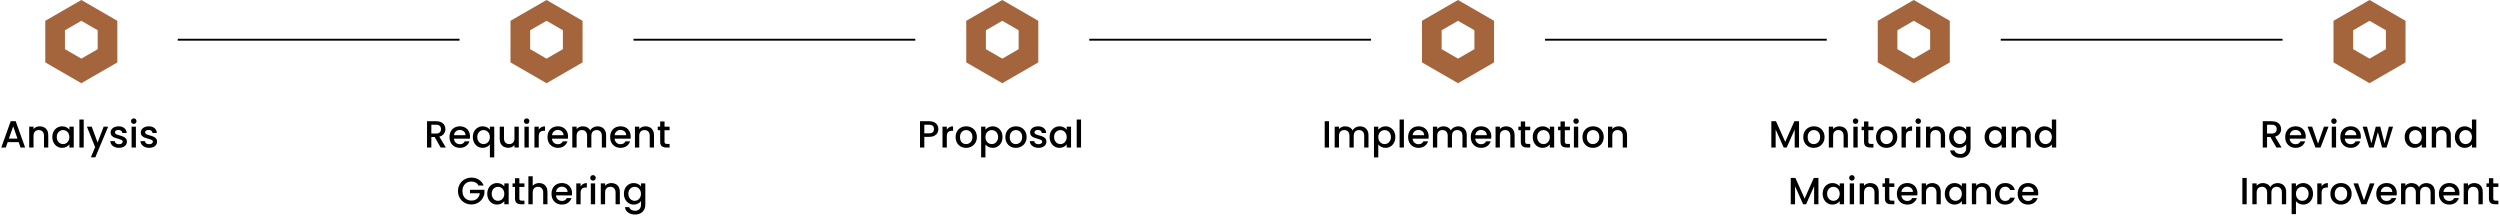 <svg xmlns="http://www.w3.org/2000/svg" width="1322" height="116" viewBox="0 0 1322 116" fill="none"><path d="M289 0L308.053 11V33L289 44L269.947 33V11L289 0Z" fill="#A4653C"></path><path d="M530 0L549.053 11V33L530 44L510.947 33V11L530 0Z" fill="#A4653C"></path><path d="M771 0L790.053 11V33L771 44L751.947 33V11L771 0Z" fill="#A4653C"></path><path d="M1012 0L1031.05 11V33L1012 44L992.947 33V11L1012 0Z" fill="#A4653C"></path><path d="M1253 0L1272.05 11V33L1253 44L1233.95 33V11L1253 0Z" fill="#A4653C"></path><path d="M43 0L62.053 11V33L43 44L23.947 33V11L43 0Z" fill="#A4653C"></path><g filter="url(#filter0_d_390_265)"><path d="M43 11L51.66 16V26L43 31L34.34 26V16L43 11Z" fill="white"></path></g><g filter="url(#filter1_d_390_265)"><path d="M289 11L297.66 16V26L289 31L280.34 26V16L289 11Z" fill="white"></path></g><g filter="url(#filter2_d_390_265)"><path d="M530 11L538.66 16V26L530 31L521.34 26V16L530 11Z" fill="white"></path></g><g filter="url(#filter3_d_390_265)"><path d="M771 11L779.66 16V26L771 31L762.34 26V16L771 11Z" fill="white"></path></g><g filter="url(#filter4_d_390_265)"><path d="M1012 11L1020.66 16V26L1012 31L1003.34 26V16L1012 11Z" fill="white"></path></g><g filter="url(#filter5_d_390_265)"><path d="M1253 11L1261.66 16V26L1253 31L1244.34 26V16L1253 11Z" fill="white"></path></g><path d="M9.88 75.16H4.06L3.06 78H0.68L5.66 64.08H8.3L13.28 78H10.88L9.88 75.16ZM9.24 73.3L6.98 66.84L4.7 73.3H9.24ZM21.005 66.8C21.872 66.8 22.645 66.98 23.325 67.34C24.019 67.7 24.559 68.233 24.945 68.94C25.332 69.647 25.525 70.5 25.525 71.5V78H23.265V71.84C23.265 70.853 23.019 70.1 22.525 69.58C22.032 69.047 21.359 68.78 20.505 68.78C19.652 68.78 18.972 69.047 18.465 69.58C17.972 70.1 17.725 70.853 17.725 71.84V78H15.445V66.98H17.725V68.24C18.099 67.787 18.572 67.433 19.145 67.18C19.732 66.927 20.352 66.8 21.005 66.8ZM27.674 72.44C27.674 71.333 27.9 70.353 28.354 69.5C28.82 68.647 29.447 67.987 30.234 67.52C31.034 67.04 31.914 66.8 32.874 66.8C33.74 66.8 34.494 66.973 35.134 67.32C35.787 67.653 36.307 68.073 36.694 68.58V66.98H38.994V78H36.694V76.36C36.307 76.88 35.78 77.313 35.114 77.66C34.447 78.007 33.687 78.18 32.834 78.18C31.887 78.18 31.02 77.94 30.234 77.46C29.447 76.967 28.82 76.287 28.354 75.42C27.9 74.54 27.674 73.547 27.674 72.44ZM36.694 72.48C36.694 71.72 36.534 71.06 36.214 70.5C35.907 69.94 35.5 69.513 34.994 69.22C34.487 68.927 33.94 68.78 33.354 68.78C32.767 68.78 32.22 68.927 31.714 69.22C31.207 69.5 30.794 69.92 30.474 70.48C30.167 71.027 30.014 71.68 30.014 72.44C30.014 73.2 30.167 73.867 30.474 74.44C30.794 75.013 31.207 75.453 31.714 75.76C32.234 76.053 32.78 76.2 33.354 76.2C33.94 76.2 34.487 76.053 34.994 75.76C35.5 75.467 35.907 75.04 36.214 74.48C36.534 73.907 36.694 73.24 36.694 72.48ZM44.268 63.2V78H41.988V63.2H44.268ZM57.182 66.98L50.422 83.18H48.062L50.302 77.82L45.962 66.98H48.502L51.602 75.38L54.822 66.98H57.182ZM62.902 78.18C62.036 78.18 61.256 78.027 60.562 77.72C59.882 77.4 59.342 76.973 58.942 76.44C58.542 75.893 58.329 75.287 58.302 74.62H60.662C60.702 75.087 60.922 75.48 61.322 75.8C61.736 76.107 62.249 76.26 62.862 76.26C63.502 76.26 63.996 76.14 64.342 75.9C64.702 75.647 64.882 75.327 64.882 74.94C64.882 74.527 64.682 74.22 64.282 74.02C63.896 73.82 63.276 73.6 62.422 73.36C61.596 73.133 60.922 72.913 60.402 72.7C59.882 72.487 59.429 72.16 59.042 71.72C58.669 71.28 58.482 70.7 58.482 69.98C58.482 69.393 58.656 68.86 59.002 68.38C59.349 67.887 59.842 67.5 60.482 67.22C61.136 66.94 61.882 66.8 62.722 66.8C63.976 66.8 64.982 67.12 65.742 67.76C66.516 68.387 66.929 69.247 66.982 70.34H64.702C64.662 69.847 64.462 69.453 64.102 69.16C63.742 68.867 63.256 68.72 62.642 68.72C62.042 68.72 61.582 68.833 61.262 69.06C60.942 69.287 60.782 69.587 60.782 69.96C60.782 70.253 60.889 70.5 61.102 70.7C61.316 70.9 61.576 71.06 61.882 71.18C62.189 71.287 62.642 71.427 63.242 71.6C64.042 71.813 64.696 72.033 65.202 72.26C65.722 72.473 66.169 72.793 66.542 73.22C66.916 73.647 67.109 74.213 67.122 74.92C67.122 75.547 66.949 76.107 66.602 76.6C66.256 77.093 65.762 77.48 65.122 77.76C64.496 78.04 63.756 78.18 62.902 78.18ZM70.746 65.52C70.333 65.52 69.986 65.38 69.706 65.1C69.426 64.82 69.286 64.473 69.286 64.06C69.286 63.647 69.426 63.3 69.706 63.02C69.986 62.74 70.333 62.6 70.746 62.6C71.146 62.6 71.486 62.74 71.766 63.02C72.046 63.3 72.186 63.647 72.186 64.06C72.186 64.473 72.046 64.82 71.766 65.1C71.486 65.38 71.146 65.52 70.746 65.52ZM71.866 66.98V78H69.586V66.98H71.866ZM78.859 78.18C77.993 78.18 77.213 78.027 76.519 77.72C75.839 77.4 75.299 76.973 74.899 76.44C74.499 75.893 74.286 75.287 74.259 74.62H76.619C76.659 75.087 76.879 75.48 77.279 75.8C77.693 76.107 78.206 76.26 78.819 76.26C79.459 76.26 79.953 76.14 80.299 75.9C80.659 75.647 80.839 75.327 80.839 74.94C80.839 74.527 80.639 74.22 80.239 74.02C79.853 73.82 79.233 73.6 78.379 73.36C77.553 73.133 76.879 72.913 76.359 72.7C75.839 72.487 75.386 72.16 74.999 71.72C74.626 71.28 74.439 70.7 74.439 69.98C74.439 69.393 74.613 68.86 74.959 68.38C75.306 67.887 75.799 67.5 76.439 67.22C77.093 66.94 77.839 66.8 78.679 66.8C79.933 66.8 80.939 67.12 81.699 67.76C82.473 68.387 82.886 69.247 82.939 70.34H80.659C80.619 69.847 80.419 69.453 80.059 69.16C79.699 68.867 79.213 68.72 78.599 68.72C77.999 68.72 77.539 68.833 77.219 69.06C76.899 69.287 76.739 69.587 76.739 69.96C76.739 70.253 76.846 70.5 77.059 70.7C77.273 70.9 77.533 71.06 77.839 71.18C78.146 71.287 78.599 71.427 79.199 71.6C79.999 71.813 80.653 72.033 81.159 72.26C81.679 72.473 82.126 72.793 82.499 73.22C82.873 73.647 83.066 74.213 83.079 74.92C83.079 75.547 82.906 76.107 82.559 76.6C82.213 77.093 81.719 77.48 81.079 77.76C80.453 78.04 79.713 78.18 78.859 78.18Z" fill="black"></path><path d="M233.034 78L229.834 72.44H228.094V78H225.814V64.1H230.614C231.681 64.1 232.581 64.287 233.314 64.66C234.061 65.033 234.614 65.533 234.974 66.16C235.348 66.787 235.534 67.487 235.534 68.26C235.534 69.167 235.268 69.993 234.734 70.74C234.214 71.473 233.408 71.973 232.314 72.24L235.754 78H233.034ZM228.094 70.62H230.614C231.468 70.62 232.108 70.407 232.534 69.98C232.974 69.553 233.194 68.98 233.194 68.26C233.194 67.54 232.981 66.98 232.554 66.58C232.128 66.167 231.481 65.96 230.614 65.96H228.094V70.62ZM248.551 72.22C248.551 72.633 248.525 73.007 248.471 73.34H240.051C240.118 74.22 240.445 74.927 241.031 75.46C241.618 75.993 242.338 76.26 243.191 76.26C244.418 76.26 245.285 75.747 245.791 74.72H248.251C247.918 75.733 247.311 76.567 246.431 77.22C245.565 77.86 244.485 78.18 243.191 78.18C242.138 78.18 241.191 77.947 240.351 77.48C239.525 77 238.871 76.333 238.391 75.48C237.925 74.613 237.691 73.613 237.691 72.48C237.691 71.347 237.918 70.353 238.371 69.5C238.838 68.633 239.485 67.967 240.311 67.5C241.151 67.033 242.111 66.8 243.191 66.8C244.231 66.8 245.158 67.027 245.971 67.48C246.785 67.933 247.418 68.573 247.871 69.4C248.325 70.213 248.551 71.153 248.551 72.22ZM246.171 71.5C246.158 70.66 245.858 69.987 245.271 69.48C244.685 68.973 243.958 68.72 243.091 68.72C242.305 68.72 241.631 68.973 241.071 69.48C240.511 69.973 240.178 70.647 240.071 71.5H246.171ZM250.035 72.44C250.035 71.333 250.262 70.353 250.715 69.5C251.182 68.647 251.808 67.987 252.595 67.52C253.395 67.04 254.282 66.8 255.255 66.8C256.108 66.8 256.862 66.973 257.515 67.32C258.182 67.667 258.695 68.087 259.055 68.58V66.98H261.355V83.24H259.055V76.4C258.695 76.893 258.175 77.313 257.495 77.66C256.815 78.007 256.042 78.18 255.175 78.18C254.228 78.18 253.362 77.94 252.575 77.46C251.802 76.967 251.182 76.287 250.715 75.42C250.262 74.54 250.035 73.547 250.035 72.44ZM259.055 72.48C259.055 71.72 258.895 71.06 258.575 70.5C258.268 69.94 257.862 69.513 257.355 69.22C256.848 68.927 256.302 68.78 255.715 68.78C255.128 68.78 254.582 68.927 254.075 69.22C253.568 69.5 253.155 69.92 252.835 70.48C252.528 71.027 252.375 71.68 252.375 72.44C252.375 73.2 252.528 73.867 252.835 74.44C253.155 75.013 253.568 75.453 254.075 75.76C254.595 76.053 255.142 76.2 255.715 76.2C256.302 76.2 256.848 76.053 257.355 75.76C257.862 75.467 258.268 75.04 258.575 74.48C258.895 73.907 259.055 73.24 259.055 72.48ZM274.33 66.98V78H272.05V76.7C271.69 77.153 271.216 77.513 270.63 77.78C270.056 78.033 269.443 78.16 268.79 78.16C267.923 78.16 267.143 77.98 266.45 77.62C265.77 77.26 265.23 76.727 264.83 76.02C264.443 75.313 264.25 74.46 264.25 73.46V66.98H266.51V73.12C266.51 74.107 266.756 74.867 267.25 75.4C267.743 75.92 268.416 76.18 269.27 76.18C270.123 76.18 270.796 75.92 271.29 75.4C271.796 74.867 272.05 74.107 272.05 73.12V66.98H274.33ZM278.498 65.52C278.085 65.52 277.738 65.38 277.458 65.1C277.178 64.82 277.038 64.473 277.038 64.06C277.038 63.647 277.178 63.3 277.458 63.02C277.738 62.74 278.085 62.6 278.498 62.6C278.898 62.6 279.238 62.74 279.518 63.02C279.798 63.3 279.938 63.647 279.938 64.06C279.938 64.473 279.798 64.82 279.518 65.1C279.238 65.38 278.898 65.52 278.498 65.52ZM279.618 66.98V78H277.338V66.98H279.618ZM284.891 68.58C285.225 68.02 285.665 67.587 286.211 67.28C286.771 66.96 287.431 66.8 288.191 66.8V69.16H287.611C286.718 69.16 286.038 69.387 285.571 69.84C285.118 70.293 284.891 71.08 284.891 72.2V78H282.611V66.98H284.891V68.58ZM300.387 72.22C300.387 72.633 300.36 73.007 300.307 73.34H291.887C291.954 74.22 292.28 74.927 292.867 75.46C293.454 75.993 294.174 76.26 295.027 76.26C296.254 76.26 297.12 75.747 297.627 74.72H300.087C299.754 75.733 299.147 76.567 298.267 77.22C297.4 77.86 296.32 78.18 295.027 78.18C293.974 78.18 293.027 77.947 292.187 77.48C291.36 77 290.707 76.333 290.227 75.48C289.76 74.613 289.527 73.613 289.527 72.48C289.527 71.347 289.754 70.353 290.207 69.5C290.674 68.633 291.32 67.967 292.147 67.5C292.987 67.033 293.947 66.8 295.027 66.8C296.067 66.8 296.994 67.027 297.807 67.48C298.62 67.933 299.254 68.573 299.707 69.4C300.16 70.213 300.387 71.153 300.387 72.22ZM298.007 71.5C297.994 70.66 297.694 69.987 297.107 69.48C296.52 68.973 295.794 68.72 294.927 68.72C294.14 68.72 293.467 68.973 292.907 69.48C292.347 69.973 292.014 70.647 291.907 71.5H298.007ZM315.971 66.8C316.838 66.8 317.611 66.98 318.291 67.34C318.984 67.7 319.524 68.233 319.911 68.94C320.311 69.647 320.511 70.5 320.511 71.5V78H318.251V71.84C318.251 70.853 318.004 70.1 317.511 69.58C317.018 69.047 316.344 68.78 315.491 68.78C314.638 68.78 313.958 69.047 313.451 69.58C312.958 70.1 312.711 70.853 312.711 71.84V78H310.451V71.84C310.451 70.853 310.204 70.1 309.711 69.58C309.218 69.047 308.544 68.78 307.691 68.78C306.838 68.78 306.158 69.047 305.651 69.58C305.158 70.1 304.911 70.853 304.911 71.84V78H302.631V66.98H304.911V68.24C305.284 67.787 305.758 67.433 306.331 67.18C306.904 66.927 307.518 66.8 308.171 66.8C309.051 66.8 309.838 66.987 310.531 67.36C311.224 67.733 311.758 68.273 312.131 68.98C312.464 68.313 312.984 67.787 313.691 67.4C314.398 67 315.158 66.8 315.971 66.8ZM333.512 72.22C333.512 72.633 333.485 73.007 333.432 73.34H325.012C325.079 74.22 325.405 74.927 325.992 75.46C326.579 75.993 327.299 76.26 328.152 76.26C329.379 76.26 330.245 75.747 330.752 74.72H333.212C332.879 75.733 332.272 76.567 331.392 77.22C330.525 77.86 329.445 78.18 328.152 78.18C327.099 78.18 326.152 77.947 325.312 77.48C324.485 77 323.832 76.333 323.352 75.48C322.885 74.613 322.652 73.613 322.652 72.48C322.652 71.347 322.879 70.353 323.332 69.5C323.799 68.633 324.445 67.967 325.272 67.5C326.112 67.033 327.072 66.8 328.152 66.8C329.192 66.8 330.119 67.027 330.932 67.48C331.745 67.933 332.379 68.573 332.832 69.4C333.285 70.213 333.512 71.153 333.512 72.22ZM331.132 71.5C331.119 70.66 330.819 69.987 330.232 69.48C329.645 68.973 328.919 68.72 328.052 68.72C327.265 68.72 326.592 68.973 326.032 69.48C325.472 69.973 325.139 70.647 325.032 71.5H331.132ZM341.316 66.8C342.183 66.8 342.956 66.98 343.636 67.34C344.329 67.7 344.869 68.233 345.256 68.94C345.643 69.647 345.836 70.5 345.836 71.5V78H343.576V71.84C343.576 70.853 343.329 70.1 342.836 69.58C342.343 69.047 341.669 68.78 340.816 68.78C339.963 68.78 339.283 69.047 338.776 69.58C338.283 70.1 338.036 70.853 338.036 71.84V78H335.756V66.98H338.036V68.24C338.409 67.787 338.883 67.433 339.456 67.18C340.043 66.927 340.663 66.8 341.316 66.8ZM351.404 68.84V74.94C351.404 75.353 351.497 75.653 351.684 75.84C351.884 76.013 352.217 76.1 352.684 76.1H354.084V78H352.284C351.257 78 350.471 77.76 349.924 77.28C349.377 76.8 349.104 76.02 349.104 74.94V68.84H347.804V66.98H349.104V64.24H351.404V66.98H354.084V68.84H351.404ZM253.013 98.1C252.653 97.407 252.153 96.887 251.513 96.54C250.873 96.18 250.133 96 249.293 96C248.373 96 247.553 96.207 246.833 96.62C246.113 97.033 245.546 97.62 245.133 98.38C244.733 99.14 244.533 100.02 244.533 101.02C244.533 102.02 244.733 102.907 245.133 103.68C245.546 104.44 246.113 105.027 246.833 105.44C247.553 105.853 248.373 106.06 249.293 106.06C250.533 106.06 251.54 105.713 252.313 105.02C253.086 104.327 253.56 103.387 253.733 102.2H248.513V100.38H256.173V102.16C256.026 103.24 255.64 104.233 255.013 105.14C254.4 106.047 253.593 106.773 252.593 107.32C251.606 107.853 250.506 108.12 249.293 108.12C247.986 108.12 246.793 107.82 245.713 107.22C244.633 106.607 243.773 105.76 243.133 104.68C242.506 103.6 242.193 102.38 242.193 101.02C242.193 99.66 242.506 98.44 243.133 97.36C243.773 96.28 244.633 95.44 245.713 94.84C246.806 94.227 248 93.92 249.293 93.92C250.773 93.92 252.086 94.287 253.233 95.02C254.393 95.74 255.233 96.767 255.753 98.1H253.013ZM257.662 102.44C257.662 101.333 257.889 100.353 258.342 99.5C258.809 98.647 259.435 97.987 260.222 97.52C261.022 97.04 261.902 96.8 262.862 96.8C263.729 96.8 264.482 96.973 265.122 97.32C265.775 97.653 266.295 98.073 266.682 98.58V96.98H268.982V108H266.682V106.36C266.295 106.88 265.769 107.313 265.102 107.66C264.435 108.007 263.675 108.18 262.822 108.18C261.875 108.18 261.009 107.94 260.222 107.46C259.435 106.967 258.809 106.287 258.342 105.42C257.889 104.54 257.662 103.547 257.662 102.44ZM266.682 102.48C266.682 101.72 266.522 101.06 266.202 100.5C265.895 99.94 265.489 99.513 264.982 99.22C264.475 98.927 263.929 98.78 263.342 98.78C262.755 98.78 262.209 98.927 261.702 99.22C261.195 99.5 260.782 99.92 260.462 100.48C260.155 101.027 260.002 101.68 260.002 102.44C260.002 103.2 260.155 103.867 260.462 104.44C260.782 105.013 261.195 105.453 261.702 105.76C262.222 106.053 262.769 106.2 263.342 106.2C263.929 106.2 264.475 106.053 264.982 105.76C265.489 105.467 265.895 105.04 266.202 104.48C266.522 103.907 266.682 103.24 266.682 102.48ZM274.637 98.84V104.94C274.637 105.353 274.73 105.653 274.917 105.84C275.117 106.013 275.45 106.1 275.917 106.1H277.317V108H275.517C274.49 108 273.703 107.76 273.157 107.28C272.61 106.8 272.337 106.02 272.337 104.94V98.84H271.037V96.98H272.337V94.24H274.637V96.98H277.317V98.84H274.637ZM285.118 96.8C285.958 96.8 286.705 96.98 287.358 97.34C288.025 97.7 288.545 98.233 288.918 98.94C289.305 99.647 289.498 100.5 289.498 101.5V108H287.238V101.84C287.238 100.853 286.991 100.1 286.498 99.58C286.005 99.047 285.331 98.78 284.478 98.78C283.625 98.78 282.945 99.047 282.438 99.58C281.945 100.1 281.698 100.853 281.698 101.84V108H279.418V93.2H281.698V98.26C282.085 97.793 282.571 97.433 283.158 97.18C283.758 96.927 284.411 96.8 285.118 96.8ZM302.506 102.22C302.506 102.633 302.48 103.007 302.426 103.34H294.006C294.073 104.22 294.4 104.927 294.986 105.46C295.573 105.993 296.293 106.26 297.146 106.26C298.373 106.26 299.24 105.747 299.746 104.72H302.206C301.873 105.733 301.266 106.567 300.386 107.22C299.52 107.86 298.44 108.18 297.146 108.18C296.093 108.18 295.146 107.947 294.306 107.48C293.48 107 292.826 106.333 292.346 105.48C291.88 104.613 291.646 103.613 291.646 102.48C291.646 101.347 291.873 100.353 292.326 99.5C292.793 98.633 293.44 97.967 294.266 97.5C295.106 97.033 296.066 96.8 297.146 96.8C298.186 96.8 299.113 97.027 299.926 97.48C300.74 97.933 301.373 98.573 301.826 99.4C302.28 100.213 302.506 101.153 302.506 102.22ZM300.126 101.5C300.113 100.66 299.813 99.987 299.226 99.48C298.64 98.973 297.913 98.72 297.046 98.72C296.26 98.72 295.586 98.973 295.026 99.48C294.466 99.973 294.133 100.647 294.026 101.5H300.126ZM307.03 98.58C307.363 98.02 307.803 97.587 308.35 97.28C308.91 96.96 309.57 96.8 310.33 96.8V99.16H309.75C308.857 99.16 308.177 99.387 307.71 99.84C307.257 100.293 307.03 101.08 307.03 102.2V108H304.75V96.98H307.03V98.58ZM313.586 95.52C313.172 95.52 312.826 95.38 312.546 95.1C312.266 94.82 312.126 94.473 312.126 94.06C312.126 93.647 312.266 93.3 312.546 93.02C312.826 92.74 313.172 92.6 313.586 92.6C313.986 92.6 314.326 92.74 314.606 93.02C314.886 93.3 315.026 93.647 315.026 94.06C315.026 94.473 314.886 94.82 314.606 95.1C314.326 95.38 313.986 95.52 313.586 95.52ZM314.706 96.98V108H312.426V96.98H314.706ZM323.259 96.8C324.126 96.8 324.899 96.98 325.579 97.34C326.273 97.7 326.813 98.233 327.199 98.94C327.586 99.647 327.779 100.5 327.779 101.5V108H325.519V101.84C325.519 100.853 325.273 100.1 324.779 99.58C324.286 99.047 323.613 98.78 322.759 98.78C321.906 98.78 321.226 99.047 320.719 99.58C320.226 100.1 319.979 100.853 319.979 101.84V108H317.699V96.98H319.979V98.24C320.353 97.787 320.826 97.433 321.399 97.18C321.986 96.927 322.606 96.8 323.259 96.8ZM335.128 96.8C335.981 96.8 336.734 96.973 337.388 97.32C338.054 97.653 338.574 98.073 338.948 98.58V96.98H341.248V108.18C341.248 109.193 341.034 110.093 340.608 110.88C340.181 111.68 339.561 112.307 338.748 112.76C337.948 113.213 336.988 113.44 335.868 113.44C334.374 113.44 333.134 113.087 332.148 112.38C331.161 111.687 330.601 110.74 330.468 109.54H332.728C332.901 110.113 333.268 110.573 333.828 110.92C334.401 111.28 335.081 111.46 335.868 111.46C336.788 111.46 337.528 111.18 338.088 110.62C338.661 110.06 338.948 109.247 338.948 108.18V106.34C338.561 106.86 338.034 107.3 337.368 107.66C336.714 108.007 335.968 108.18 335.128 108.18C334.168 108.18 333.288 107.94 332.488 107.46C331.701 106.967 331.074 106.287 330.608 105.42C330.154 104.54 329.928 103.547 329.928 102.44C329.928 101.333 330.154 100.353 330.608 99.5C331.074 98.647 331.701 97.987 332.488 97.52C333.288 97.04 334.168 96.8 335.128 96.8ZM338.948 102.48C338.948 101.72 338.788 101.06 338.468 100.5C338.161 99.94 337.754 99.513 337.248 99.22C336.741 98.927 336.194 98.78 335.608 98.78C335.021 98.78 334.474 98.927 333.968 99.22C333.461 99.5 333.048 99.92 332.728 100.48C332.421 101.027 332.268 101.68 332.268 102.44C332.268 103.2 332.421 103.867 332.728 104.44C333.048 105.013 333.461 105.453 333.968 105.76C334.488 106.053 335.034 106.2 335.608 106.2C336.194 106.2 336.741 106.053 337.248 105.76C337.754 105.467 338.161 105.04 338.468 104.48C338.788 103.907 338.948 103.24 338.948 102.48Z" fill="black"></path><path d="M496.22 68.24C496.22 68.947 496.053 69.613 495.72 70.24C495.387 70.867 494.853 71.38 494.12 71.78C493.387 72.167 492.447 72.36 491.3 72.36H488.78V78H486.5V64.1H491.3C492.367 64.1 493.267 64.287 494 64.66C494.747 65.02 495.3 65.513 495.66 66.14C496.033 66.767 496.22 67.467 496.22 68.24ZM491.3 70.5C492.167 70.5 492.813 70.307 493.24 69.92C493.667 69.52 493.88 68.96 493.88 68.24C493.88 66.72 493.02 65.96 491.3 65.96H488.78V70.5H491.3ZM500.675 68.58C501.008 68.02 501.448 67.587 501.995 67.28C502.555 66.96 503.215 66.8 503.975 66.8V69.16H503.395C502.501 69.16 501.821 69.387 501.355 69.84C500.901 70.293 500.675 71.08 500.675 72.2V78H498.395V66.98H500.675V68.58ZM510.85 78.18C509.81 78.18 508.87 77.947 508.03 77.48C507.19 77 506.53 76.333 506.05 75.48C505.57 74.613 505.33 73.613 505.33 72.48C505.33 71.36 505.577 70.367 506.07 69.5C506.564 68.633 507.237 67.967 508.09 67.5C508.944 67.033 509.897 66.8 510.95 66.8C512.004 66.8 512.957 67.033 513.81 67.5C514.664 67.967 515.337 68.633 515.83 69.5C516.324 70.367 516.57 71.36 516.57 72.48C516.57 73.6 516.317 74.593 515.81 75.46C515.304 76.327 514.61 77 513.73 77.48C512.864 77.947 511.904 78.18 510.85 78.18ZM510.85 76.2C511.437 76.2 511.984 76.06 512.49 75.78C513.01 75.5 513.43 75.08 513.75 74.52C514.07 73.96 514.23 73.28 514.23 72.48C514.23 71.68 514.077 71.007 513.77 70.46C513.464 69.9 513.057 69.48 512.55 69.2C512.044 68.92 511.497 68.78 510.91 68.78C510.324 68.78 509.777 68.92 509.27 69.2C508.777 69.48 508.384 69.9 508.09 70.46C507.797 71.007 507.65 71.68 507.65 72.48C507.65 73.667 507.95 74.587 508.55 75.24C509.164 75.88 509.93 76.2 510.85 76.2ZM521.104 68.6C521.491 68.093 522.018 67.667 522.684 67.32C523.351 66.973 524.104 66.8 524.944 66.8C525.904 66.8 526.778 67.04 527.564 67.52C528.364 67.987 528.991 68.647 529.444 69.5C529.898 70.353 530.124 71.333 530.124 72.44C530.124 73.547 529.898 74.54 529.444 75.42C528.991 76.287 528.364 76.967 527.564 77.46C526.778 77.94 525.904 78.18 524.944 78.18C524.104 78.18 523.358 78.013 522.704 77.68C522.051 77.333 521.518 76.907 521.104 76.4V83.24H518.824V66.98H521.104V68.6ZM527.804 72.44C527.804 71.68 527.644 71.027 527.324 70.48C527.018 69.92 526.604 69.5 526.084 69.22C525.578 68.927 525.031 68.78 524.444 68.78C523.871 68.78 523.324 68.927 522.804 69.22C522.298 69.513 521.884 69.94 521.564 70.5C521.258 71.06 521.104 71.72 521.104 72.48C521.104 73.24 521.258 73.907 521.564 74.48C521.884 75.04 522.298 75.467 522.804 75.76C523.324 76.053 523.871 76.2 524.444 76.2C525.031 76.2 525.578 76.053 526.084 75.76C526.604 75.453 527.018 75.013 527.324 74.44C527.644 73.867 527.804 73.2 527.804 72.44ZM537.159 78.18C536.119 78.18 535.179 77.947 534.339 77.48C533.499 77 532.839 76.333 532.359 75.48C531.879 74.613 531.639 73.613 531.639 72.48C531.639 71.36 531.886 70.367 532.379 69.5C532.872 68.633 533.546 67.967 534.399 67.5C535.252 67.033 536.206 66.8 537.259 66.8C538.312 66.8 539.266 67.033 540.119 67.5C540.972 67.967 541.646 68.633 542.139 69.5C542.632 70.367 542.879 71.36 542.879 72.48C542.879 73.6 542.626 74.593 542.119 75.46C541.612 76.327 540.919 77 540.039 77.48C539.172 77.947 538.212 78.18 537.159 78.18ZM537.159 76.2C537.746 76.2 538.292 76.06 538.799 75.78C539.319 75.5 539.739 75.08 540.059 74.52C540.379 73.96 540.539 73.28 540.539 72.48C540.539 71.68 540.386 71.007 540.079 70.46C539.772 69.9 539.366 69.48 538.859 69.2C538.352 68.92 537.806 68.78 537.219 68.78C536.632 68.78 536.086 68.92 535.579 69.2C535.086 69.48 534.692 69.9 534.399 70.46C534.106 71.007 533.959 71.68 533.959 72.48C533.959 73.667 534.259 74.587 534.859 75.24C535.472 75.88 536.239 76.2 537.159 76.2ZM549.133 78.18C548.266 78.18 547.486 78.027 546.793 77.72C546.113 77.4 545.573 76.973 545.173 76.44C544.773 75.893 544.559 75.287 544.533 74.62H546.893C546.933 75.087 547.153 75.48 547.553 75.8C547.966 76.107 548.479 76.26 549.093 76.26C549.733 76.26 550.226 76.14 550.573 75.9C550.933 75.647 551.113 75.327 551.113 74.94C551.113 74.527 550.913 74.22 550.513 74.02C550.126 73.82 549.506 73.6 548.653 73.36C547.826 73.133 547.153 72.913 546.633 72.7C546.113 72.487 545.659 72.16 545.273 71.72C544.899 71.28 544.713 70.7 544.713 69.98C544.713 69.393 544.886 68.86 545.233 68.38C545.579 67.887 546.073 67.5 546.713 67.22C547.366 66.94 548.113 66.8 548.953 66.8C550.206 66.8 551.213 67.12 551.973 67.76C552.746 68.387 553.159 69.247 553.213 70.34H550.933C550.893 69.847 550.693 69.453 550.333 69.16C549.973 68.867 549.486 68.72 548.873 68.72C548.273 68.72 547.813 68.833 547.493 69.06C547.173 69.287 547.013 69.587 547.013 69.96C547.013 70.253 547.119 70.5 547.333 70.7C547.546 70.9 547.806 71.06 548.113 71.18C548.419 71.287 548.873 71.427 549.473 71.6C550.273 71.813 550.926 72.033 551.433 72.26C551.953 72.473 552.399 72.793 552.773 73.22C553.146 73.647 553.339 74.213 553.353 74.92C553.353 75.547 553.179 76.107 552.833 76.6C552.486 77.093 551.993 77.48 551.353 77.76C550.726 78.04 549.986 78.18 549.133 78.18ZM555.056 72.44C555.056 71.333 555.283 70.353 555.736 69.5C556.203 68.647 556.83 67.987 557.616 67.52C558.416 67.04 559.296 66.8 560.256 66.8C561.123 66.8 561.876 66.973 562.516 67.32C563.17 67.653 563.69 68.073 564.076 68.58V66.98H566.376V78H564.076V76.36C563.69 76.88 563.163 77.313 562.496 77.66C561.83 78.007 561.07 78.18 560.216 78.18C559.27 78.18 558.403 77.94 557.616 77.46C556.83 76.967 556.203 76.287 555.736 75.42C555.283 74.54 555.056 73.547 555.056 72.44ZM564.076 72.48C564.076 71.72 563.916 71.06 563.596 70.5C563.29 69.94 562.883 69.513 562.376 69.22C561.87 68.927 561.323 68.78 560.736 68.78C560.15 68.78 559.603 68.927 559.096 69.22C558.59 69.5 558.176 69.92 557.856 70.48C557.55 71.027 557.396 71.68 557.396 72.44C557.396 73.2 557.55 73.867 557.856 74.44C558.176 75.013 558.59 75.453 559.096 75.76C559.616 76.053 560.163 76.2 560.736 76.2C561.323 76.2 561.87 76.053 562.376 75.76C562.883 75.467 563.29 75.04 563.596 74.48C563.916 73.907 564.076 73.24 564.076 72.48ZM571.651 63.2V78H569.371V63.2H571.651Z" fill="black"></path><path d="M702.78 64.1V78H700.5V64.1H702.78ZM719.113 66.8C719.98 66.8 720.753 66.98 721.433 67.34C722.127 67.7 722.667 68.233 723.053 68.94C723.453 69.647 723.653 70.5 723.653 71.5V78H721.393V71.84C721.393 70.853 721.147 70.1 720.653 69.58C720.16 69.047 719.487 68.78 718.633 68.78C717.78 68.78 717.1 69.047 716.593 69.58C716.1 70.1 715.853 70.853 715.853 71.84V78H713.593V71.84C713.593 70.853 713.347 70.1 712.853 69.58C712.36 69.047 711.687 68.78 710.833 68.78C709.98 68.78 709.3 69.047 708.793 69.58C708.3 70.1 708.053 70.853 708.053 71.84V78H705.773V66.98H708.053V68.24C708.427 67.787 708.9 67.433 709.473 67.18C710.047 66.927 710.66 66.8 711.313 66.8C712.193 66.8 712.98 66.987 713.673 67.36C714.367 67.733 714.9 68.273 715.273 68.98C715.607 68.313 716.127 67.787 716.833 67.4C717.54 67 718.3 66.8 719.113 66.8ZM728.835 68.6C729.221 68.093 729.748 67.667 730.415 67.32C731.081 66.973 731.835 66.8 732.675 66.8C733.635 66.8 734.508 67.04 735.295 67.52C736.095 67.987 736.721 68.647 737.175 69.5C737.628 70.353 737.855 71.333 737.855 72.44C737.855 73.547 737.628 74.54 737.175 75.42C736.721 76.287 736.095 76.967 735.295 77.46C734.508 77.94 733.635 78.18 732.675 78.18C731.835 78.18 731.088 78.013 730.435 77.68C729.781 77.333 729.248 76.907 728.835 76.4V83.24H726.555V66.98H728.835V68.6ZM735.535 72.44C735.535 71.68 735.375 71.027 735.055 70.48C734.748 69.92 734.335 69.5 733.815 69.22C733.308 68.927 732.761 68.78 732.175 68.78C731.601 68.78 731.055 68.927 730.535 69.22C730.028 69.513 729.615 69.94 729.295 70.5C728.988 71.06 728.835 71.72 728.835 72.48C728.835 73.24 728.988 73.907 729.295 74.48C729.615 75.04 730.028 75.467 730.535 75.76C731.055 76.053 731.601 76.2 732.175 76.2C732.761 76.2 733.308 76.053 733.815 75.76C734.335 75.453 734.748 75.013 735.055 74.44C735.375 73.867 735.535 73.2 735.535 72.44ZM742.389 63.2V78H740.109V63.2H742.389ZM755.483 72.22C755.483 72.633 755.456 73.007 755.403 73.34H746.983C747.049 74.22 747.376 74.927 747.963 75.46C748.549 75.993 749.269 76.26 750.123 76.26C751.349 76.26 752.216 75.747 752.723 74.72H755.183C754.849 75.733 754.243 76.567 753.363 77.22C752.496 77.86 751.416 78.18 750.123 78.18C749.069 78.18 748.123 77.947 747.283 77.48C746.456 77 745.803 76.333 745.323 75.48C744.856 74.613 744.623 73.613 744.623 72.48C744.623 71.347 744.849 70.353 745.303 69.5C745.769 68.633 746.416 67.967 747.243 67.5C748.083 67.033 749.043 66.8 750.123 66.8C751.163 66.8 752.089 67.027 752.903 67.48C753.716 67.933 754.349 68.573 754.803 69.4C755.256 70.213 755.483 71.153 755.483 72.22ZM753.103 71.5C753.089 70.66 752.789 69.987 752.203 69.48C751.616 68.973 750.889 68.72 750.023 68.72C749.236 68.72 748.563 68.973 748.003 69.48C747.443 69.973 747.109 70.647 747.003 71.5H753.103ZM771.067 66.8C771.933 66.8 772.707 66.98 773.387 67.34C774.08 67.7 774.62 68.233 775.007 68.94C775.407 69.647 775.607 70.5 775.607 71.5V78H773.347V71.84C773.347 70.853 773.1 70.1 772.607 69.58C772.113 69.047 771.44 68.78 770.587 68.78C769.733 68.78 769.053 69.047 768.547 69.58C768.053 70.1 767.807 70.853 767.807 71.84V78H765.547V71.84C765.547 70.853 765.3 70.1 764.807 69.58C764.313 69.047 763.64 68.78 762.787 68.78C761.933 68.78 761.253 69.047 760.747 69.58C760.253 70.1 760.007 70.853 760.007 71.84V78H757.727V66.98H760.007V68.24C760.38 67.787 760.853 67.433 761.427 67.18C762 66.927 762.613 66.8 763.267 66.8C764.147 66.8 764.933 66.987 765.627 67.36C766.32 67.733 766.853 68.273 767.227 68.98C767.56 68.313 768.08 67.787 768.787 67.4C769.493 67 770.253 66.8 771.067 66.8ZM788.608 72.22C788.608 72.633 788.581 73.007 788.528 73.34H780.108C780.174 74.22 780.501 74.927 781.088 75.46C781.674 75.993 782.394 76.26 783.248 76.26C784.474 76.26 785.341 75.747 785.848 74.72H788.308C787.974 75.733 787.368 76.567 786.488 77.22C785.621 77.86 784.541 78.18 783.248 78.18C782.194 78.18 781.248 77.947 780.408 77.48C779.581 77 778.928 76.333 778.448 75.48C777.981 74.613 777.748 73.613 777.748 72.48C777.748 71.347 777.974 70.353 778.428 69.5C778.894 68.633 779.541 67.967 780.368 67.5C781.208 67.033 782.168 66.8 783.248 66.8C784.288 66.8 785.214 67.027 786.028 67.48C786.841 67.933 787.474 68.573 787.928 69.4C788.381 70.213 788.608 71.153 788.608 72.22ZM786.228 71.5C786.214 70.66 785.914 69.987 785.328 69.48C784.741 68.973 784.014 68.72 783.148 68.72C782.361 68.72 781.688 68.973 781.128 69.48C780.568 69.973 780.234 70.647 780.128 71.5H786.228ZM796.412 66.8C797.278 66.8 798.052 66.98 798.732 67.34C799.425 67.7 799.965 68.233 800.352 68.94C800.738 69.647 800.932 70.5 800.932 71.5V78H798.672V71.84C798.672 70.853 798.425 70.1 797.932 69.58C797.438 69.047 796.765 68.78 795.912 68.78C795.058 68.78 794.378 69.047 793.872 69.58C793.378 70.1 793.132 70.853 793.132 71.84V78H790.852V66.98H793.132V68.24C793.505 67.787 793.978 67.433 794.552 67.18C795.138 66.927 795.758 66.8 796.412 66.8ZM806.5 68.84V74.94C806.5 75.353 806.593 75.653 806.78 75.84C806.98 76.013 807.313 76.1 807.78 76.1H809.18V78H807.38C806.353 78 805.567 77.76 805.02 77.28C804.473 76.8 804.2 76.02 804.2 74.94V68.84H802.9V66.98H804.2V64.24H806.5V66.98H809.18V68.84H806.5ZM810.521 72.44C810.521 71.333 810.748 70.353 811.201 69.5C811.668 68.647 812.295 67.987 813.081 67.52C813.881 67.04 814.761 66.8 815.721 66.8C816.588 66.8 817.341 66.973 817.981 67.32C818.635 67.653 819.155 68.073 819.541 68.58V66.98H821.841V78H819.541V76.36C819.155 76.88 818.628 77.313 817.961 77.66C817.295 78.007 816.535 78.18 815.681 78.18C814.735 78.18 813.868 77.94 813.081 77.46C812.295 76.967 811.668 76.287 811.201 75.42C810.748 74.54 810.521 73.547 810.521 72.44ZM819.541 72.48C819.541 71.72 819.381 71.06 819.061 70.5C818.755 69.94 818.348 69.513 817.841 69.22C817.335 68.927 816.788 68.78 816.201 68.78C815.615 68.78 815.068 68.927 814.561 69.22C814.055 69.5 813.641 69.92 813.321 70.48C813.015 71.027 812.861 71.68 812.861 72.44C812.861 73.2 813.015 73.867 813.321 74.44C813.641 75.013 814.055 75.453 814.561 75.76C815.081 76.053 815.628 76.2 816.201 76.2C816.788 76.2 817.335 76.053 817.841 75.76C818.348 75.467 818.755 75.04 819.061 74.48C819.381 73.907 819.541 73.24 819.541 72.48ZM827.496 68.84V74.94C827.496 75.353 827.589 75.653 827.776 75.84C827.976 76.013 828.309 76.1 828.776 76.1H830.176V78H828.376C827.349 78 826.563 77.76 826.016 77.28C825.469 76.8 825.196 76.02 825.196 74.94V68.84H823.896V66.98H825.196V64.24H827.496V66.98H830.176V68.84H827.496ZM833.437 65.52C833.024 65.52 832.677 65.38 832.397 65.1C832.117 64.82 831.977 64.473 831.977 64.06C831.977 63.647 832.117 63.3 832.397 63.02C832.677 62.74 833.024 62.6 833.437 62.6C833.837 62.6 834.177 62.74 834.457 63.02C834.737 63.3 834.877 63.647 834.877 64.06C834.877 64.473 834.737 64.82 834.457 65.1C834.177 65.38 833.837 65.52 833.437 65.52ZM834.557 66.98V78H832.277V66.98H834.557ZM842.331 78.18C841.291 78.18 840.351 77.947 839.511 77.48C838.671 77 838.011 76.333 837.531 75.48C837.051 74.613 836.811 73.613 836.811 72.48C836.811 71.36 837.057 70.367 837.551 69.5C838.044 68.633 838.717 67.967 839.571 67.5C840.424 67.033 841.377 66.8 842.431 66.8C843.484 66.8 844.437 67.033 845.291 67.5C846.144 67.967 846.817 68.633 847.311 69.5C847.804 70.367 848.051 71.36 848.051 72.48C848.051 73.6 847.797 74.593 847.291 75.46C846.784 76.327 846.091 77 845.211 77.48C844.344 77.947 843.384 78.18 842.331 78.18ZM842.331 76.2C842.917 76.2 843.464 76.06 843.971 75.78C844.491 75.5 844.911 75.08 845.231 74.52C845.551 73.96 845.711 73.28 845.711 72.48C845.711 71.68 845.557 71.007 845.251 70.46C844.944 69.9 844.537 69.48 844.031 69.2C843.524 68.92 842.977 68.78 842.391 68.78C841.804 68.78 841.257 68.92 840.751 69.2C840.257 69.48 839.864 69.9 839.571 70.46C839.277 71.007 839.131 71.68 839.131 72.48C839.131 73.667 839.431 74.587 840.031 75.24C840.644 75.88 841.411 76.2 842.331 76.2ZM855.865 66.8C856.731 66.8 857.505 66.98 858.185 67.34C858.878 67.7 859.418 68.233 859.805 68.94C860.191 69.647 860.385 70.5 860.385 71.5V78H858.125V71.84C858.125 70.853 857.878 70.1 857.385 69.58C856.891 69.047 856.218 68.78 855.365 68.78C854.511 68.78 853.831 69.047 853.325 69.58C852.831 70.1 852.585 70.853 852.585 71.84V78H850.305V66.98H852.585V68.24C852.958 67.787 853.431 67.433 854.005 67.18C854.591 66.927 855.211 66.8 855.865 66.8Z" fill="black"></path><path d="M951.324 64.1V78H949.044V68.48L944.804 78H943.224L938.964 68.48V78H936.684V64.1H939.144L944.024 75L948.884 64.1H951.324ZM959.1 78.18C958.06 78.18 957.12 77.947 956.28 77.48C955.44 77 954.78 76.333 954.3 75.48C953.82 74.613 953.58 73.613 953.58 72.48C953.58 71.36 953.827 70.367 954.32 69.5C954.814 68.633 955.487 67.967 956.34 67.5C957.194 67.033 958.147 66.8 959.2 66.8C960.254 66.8 961.207 67.033 962.06 67.5C962.914 67.967 963.587 68.633 964.08 69.5C964.574 70.367 964.82 71.36 964.82 72.48C964.82 73.6 964.567 74.593 964.06 75.46C963.554 76.327 962.86 77 961.98 77.48C961.114 77.947 960.154 78.18 959.1 78.18ZM959.1 76.2C959.687 76.2 960.234 76.06 960.74 75.78C961.26 75.5 961.68 75.08 962 74.52C962.32 73.96 962.48 73.28 962.48 72.48C962.48 71.68 962.327 71.007 962.02 70.46C961.714 69.9 961.307 69.48 960.8 69.2C960.294 68.92 959.747 68.78 959.16 68.78C958.574 68.78 958.027 68.92 957.52 69.2C957.027 69.48 956.634 69.9 956.34 70.46C956.047 71.007 955.9 71.68 955.9 72.48C955.9 73.667 956.2 74.587 956.8 75.24C957.414 75.88 958.18 76.2 959.1 76.2ZM972.634 66.8C973.501 66.8 974.274 66.98 974.954 67.34C975.648 67.7 976.188 68.233 976.574 68.94C976.961 69.647 977.154 70.5 977.154 71.5V78H974.894V71.84C974.894 70.853 974.648 70.1 974.154 69.58C973.661 69.047 972.988 68.78 972.134 68.78C971.281 68.78 970.601 69.047 970.094 69.58C969.601 70.1 969.354 70.853 969.354 71.84V78H967.074V66.98H969.354V68.24C969.728 67.787 970.201 67.433 970.774 67.18C971.361 66.927 971.981 66.8 972.634 66.8ZM981.223 65.52C980.809 65.52 980.463 65.38 980.183 65.1C979.903 64.82 979.763 64.473 979.763 64.06C979.763 63.647 979.903 63.3 980.183 63.02C980.463 62.74 980.809 62.6 981.223 62.6C981.623 62.6 981.963 62.74 982.243 63.02C982.523 63.3 982.663 63.647 982.663 64.06C982.663 64.473 982.523 64.82 982.243 65.1C981.963 65.38 981.623 65.52 981.223 65.52ZM982.343 66.98V78H980.063V66.98H982.343ZM987.996 68.84V74.94C987.996 75.353 988.089 75.653 988.276 75.84C988.476 76.013 988.809 76.1 989.276 76.1H990.676V78H988.876C987.849 78 987.063 77.76 986.516 77.28C985.969 76.8 985.696 76.02 985.696 74.94V68.84H984.396V66.98H985.696V64.24H987.996V66.98H990.676V68.84H987.996ZM997.557 78.18C996.517 78.18 995.577 77.947 994.737 77.48C993.897 77 993.237 76.333 992.757 75.48C992.277 74.613 992.037 73.613 992.037 72.48C992.037 71.36 992.284 70.367 992.777 69.5C993.271 68.633 993.944 67.967 994.797 67.5C995.651 67.033 996.604 66.8 997.657 66.8C998.711 66.8 999.664 67.033 1000.52 67.5C1001.37 67.967 1002.04 68.633 1002.54 69.5C1003.03 70.367 1003.28 71.36 1003.28 72.48C1003.28 73.6 1003.02 74.593 1002.52 75.46C1002.01 76.327 1001.32 77 1000.44 77.48C999.571 77.947 998.611 78.18 997.557 78.18ZM997.557 76.2C998.144 76.2 998.691 76.06 999.197 75.78C999.717 75.5 1000.14 75.08 1000.46 74.52C1000.78 73.96 1000.94 73.28 1000.94 72.48C1000.94 71.68 1000.78 71.007 1000.48 70.46C1000.17 69.9 999.764 69.48 999.257 69.2C998.751 68.92 998.204 68.78 997.617 68.78C997.031 68.78 996.484 68.92 995.977 69.2C995.484 69.48 995.091 69.9 994.797 70.46C994.504 71.007 994.357 71.68 994.357 72.48C994.357 73.667 994.657 74.587 995.257 75.24C995.871 75.88 996.637 76.2 997.557 76.2ZM1007.81 68.58C1008.14 68.02 1008.58 67.587 1009.13 67.28C1009.69 66.96 1010.35 66.8 1011.11 66.8V69.16H1010.53C1009.64 69.16 1008.96 69.387 1008.49 69.84C1008.04 70.293 1007.81 71.08 1007.81 72.2V78H1005.53V66.98H1007.81V68.58ZM1014.37 65.52C1013.95 65.52 1013.61 65.38 1013.33 65.1C1013.05 64.82 1012.91 64.473 1012.91 64.06C1012.91 63.647 1013.05 63.3 1013.33 63.02C1013.61 62.74 1013.95 62.6 1014.37 62.6C1014.77 62.6 1015.11 62.74 1015.39 63.02C1015.67 63.3 1015.81 63.647 1015.81 64.06C1015.81 64.473 1015.67 64.82 1015.39 65.1C1015.11 65.38 1014.77 65.52 1014.37 65.52ZM1015.49 66.98V78H1013.21V66.98H1015.49ZM1024.04 66.8C1024.91 66.8 1025.68 66.98 1026.36 67.34C1027.05 67.7 1027.59 68.233 1027.98 68.94C1028.37 69.647 1028.56 70.5 1028.56 71.5V78H1026.3V71.84C1026.3 70.853 1026.05 70.1 1025.56 69.58C1025.07 69.047 1024.39 68.78 1023.54 68.78C1022.69 68.78 1022.01 69.047 1021.5 69.58C1021.01 70.1 1020.76 70.853 1020.76 71.84V78H1018.48V66.98H1020.76V68.24C1021.13 67.787 1021.61 67.433 1022.18 67.18C1022.77 66.927 1023.39 66.8 1024.04 66.8ZM1035.91 66.8C1036.76 66.8 1037.52 66.973 1038.17 67.32C1038.84 67.653 1039.36 68.073 1039.73 68.58V66.98H1042.03V78.18C1042.03 79.193 1041.82 80.093 1041.39 80.88C1040.96 81.68 1040.34 82.307 1039.53 82.76C1038.73 83.213 1037.77 83.44 1036.65 83.44C1035.16 83.44 1033.92 83.087 1032.93 82.38C1031.94 81.687 1031.38 80.74 1031.25 79.54H1033.51C1033.68 80.113 1034.05 80.573 1034.61 80.92C1035.18 81.28 1035.86 81.46 1036.65 81.46C1037.57 81.46 1038.31 81.18 1038.87 80.62C1039.44 80.06 1039.73 79.247 1039.73 78.18V76.34C1039.34 76.86 1038.82 77.3 1038.15 77.66C1037.5 78.007 1036.75 78.18 1035.91 78.18C1034.95 78.18 1034.07 77.94 1033.27 77.46C1032.48 76.967 1031.86 76.287 1031.39 75.42C1030.94 74.54 1030.71 73.547 1030.71 72.44C1030.71 71.333 1030.94 70.353 1031.39 69.5C1031.86 68.647 1032.48 67.987 1033.27 67.52C1034.07 67.04 1034.95 66.8 1035.91 66.8ZM1039.73 72.48C1039.73 71.72 1039.57 71.06 1039.25 70.5C1038.94 69.94 1038.54 69.513 1038.03 69.22C1037.52 68.927 1036.98 68.78 1036.39 68.78C1035.8 68.78 1035.26 68.927 1034.75 69.22C1034.24 69.5 1033.83 69.92 1033.51 70.48C1033.2 71.027 1033.05 71.68 1033.05 72.44C1033.05 73.2 1033.2 73.867 1033.51 74.44C1033.83 75.013 1034.24 75.453 1034.75 75.76C1035.27 76.053 1035.82 76.2 1036.39 76.2C1036.98 76.2 1037.52 76.053 1038.03 75.76C1038.54 75.467 1038.94 75.04 1039.25 74.48C1039.57 73.907 1039.73 73.24 1039.73 72.48ZM1049.46 72.44C1049.46 71.333 1049.69 70.353 1050.14 69.5C1050.61 68.647 1051.23 67.987 1052.02 67.52C1052.82 67.04 1053.7 66.8 1054.66 66.8C1055.53 66.8 1056.28 66.973 1056.92 67.32C1057.57 67.653 1058.09 68.073 1058.48 68.58V66.98H1060.78V78H1058.48V76.36C1058.09 76.88 1057.57 77.313 1056.9 77.66C1056.23 78.007 1055.47 78.18 1054.62 78.18C1053.67 78.18 1052.81 77.94 1052.02 77.46C1051.23 76.967 1050.61 76.287 1050.14 75.42C1049.69 74.54 1049.46 73.547 1049.46 72.44ZM1058.48 72.48C1058.48 71.72 1058.32 71.06 1058 70.5C1057.69 69.94 1057.29 69.513 1056.78 69.22C1056.27 68.927 1055.73 68.78 1055.14 68.78C1054.55 68.78 1054.01 68.927 1053.5 69.22C1052.99 69.5 1052.58 69.92 1052.26 70.48C1051.95 71.027 1051.8 71.68 1051.8 72.44C1051.8 73.2 1051.95 73.867 1052.26 74.44C1052.58 75.013 1052.99 75.453 1053.5 75.76C1054.02 76.053 1054.57 76.2 1055.14 76.2C1055.73 76.2 1056.27 76.053 1056.78 75.76C1057.29 75.467 1057.69 75.04 1058 74.48C1058.32 73.907 1058.48 73.24 1058.48 72.48ZM1069.33 66.8C1070.2 66.8 1070.97 66.98 1071.65 67.34C1072.35 67.7 1072.89 68.233 1073.27 68.94C1073.66 69.647 1073.85 70.5 1073.85 71.5V78H1071.59V71.84C1071.59 70.853 1071.35 70.1 1070.85 69.58C1070.36 69.047 1069.69 68.78 1068.83 68.78C1067.98 68.78 1067.3 69.047 1066.79 69.58C1066.3 70.1 1066.05 70.853 1066.05 71.84V78H1063.77V66.98H1066.05V68.24C1066.43 67.787 1066.9 67.433 1067.47 67.18C1068.06 66.927 1068.68 66.8 1069.33 66.8ZM1076 72.44C1076 71.333 1076.23 70.353 1076.68 69.5C1077.15 68.647 1077.78 67.987 1078.56 67.52C1079.36 67.04 1080.25 66.8 1081.22 66.8C1081.94 66.8 1082.65 66.96 1083.34 67.28C1084.05 67.587 1084.61 68 1085.02 68.52V63.2H1087.32V78H1085.02V76.34C1084.65 76.873 1084.13 77.313 1083.46 77.66C1082.81 78.007 1082.06 78.18 1081.2 78.18C1080.24 78.18 1079.36 77.94 1078.56 77.46C1077.78 76.967 1077.15 76.287 1076.68 75.42C1076.23 74.54 1076 73.547 1076 72.44ZM1085.02 72.48C1085.02 71.72 1084.86 71.06 1084.54 70.5C1084.24 69.94 1083.83 69.513 1083.32 69.22C1082.82 68.927 1082.27 68.78 1081.68 68.78C1081.1 68.78 1080.55 68.927 1080.04 69.22C1079.54 69.5 1079.12 69.92 1078.8 70.48C1078.5 71.027 1078.34 71.68 1078.34 72.44C1078.34 73.2 1078.5 73.867 1078.8 74.44C1079.12 75.013 1079.54 75.453 1080.04 75.76C1080.56 76.053 1081.11 76.2 1081.68 76.2C1082.27 76.2 1082.82 76.053 1083.32 75.76C1083.83 75.467 1084.24 75.04 1084.54 74.48C1084.86 73.907 1085.02 73.24 1085.02 72.48ZM961.587 94.1V108H959.307V98.48L955.067 108H953.487L949.227 98.48V108H946.947V94.1H949.407L954.287 105L959.147 94.1H961.587ZM963.824 102.44C963.824 101.333 964.051 100.353 964.504 99.5C964.971 98.647 965.597 97.987 966.384 97.52C967.184 97.04 968.064 96.8 969.024 96.8C969.891 96.8 970.644 96.973 971.284 97.32C971.937 97.653 972.457 98.073 972.844 98.58V96.98H975.144V108H972.844V106.36C972.457 106.88 971.931 107.313 971.264 107.66C970.597 108.007 969.837 108.18 968.984 108.18C968.037 108.18 967.171 107.94 966.384 107.46C965.597 106.967 964.971 106.287 964.504 105.42C964.051 104.54 963.824 103.547 963.824 102.44ZM972.844 102.48C972.844 101.72 972.684 101.06 972.364 100.5C972.057 99.94 971.651 99.513 971.144 99.22C970.637 98.927 970.091 98.78 969.504 98.78C968.917 98.78 968.371 98.927 967.864 99.22C967.357 99.5 966.944 99.92 966.624 100.48C966.317 101.027 966.164 101.68 966.164 102.44C966.164 103.2 966.317 103.867 966.624 104.44C966.944 105.013 967.357 105.453 967.864 105.76C968.384 106.053 968.931 106.2 969.504 106.2C970.091 106.2 970.637 106.053 971.144 105.76C971.651 105.467 972.057 105.04 972.364 104.48C972.684 103.907 972.844 103.24 972.844 102.48ZM979.299 95.52C978.885 95.52 978.539 95.38 978.259 95.1C977.979 94.82 977.839 94.473 977.839 94.06C977.839 93.647 977.979 93.3 978.259 93.02C978.539 92.74 978.885 92.6 979.299 92.6C979.699 92.6 980.039 92.74 980.319 93.02C980.599 93.3 980.739 93.647 980.739 94.06C980.739 94.473 980.599 94.82 980.319 95.1C980.039 95.38 979.699 95.52 979.299 95.52ZM980.419 96.98V108H978.139V96.98H980.419ZM988.972 96.8C989.839 96.8 990.612 96.98 991.292 97.34C991.985 97.7 992.525 98.233 992.912 98.94C993.299 99.647 993.492 100.5 993.492 101.5V108H991.232V101.84C991.232 100.853 990.985 100.1 990.492 99.58C989.999 99.047 989.325 98.78 988.472 98.78C987.619 98.78 986.939 99.047 986.432 99.58C985.939 100.1 985.692 100.853 985.692 101.84V108H983.412V96.98H985.692V98.24C986.065 97.787 986.539 97.433 987.112 97.18C987.699 96.927 988.319 96.8 988.972 96.8ZM999.06 98.84V104.94C999.06 105.353 999.154 105.653 999.34 105.84C999.54 106.013 999.874 106.1 1000.34 106.1H1001.74V108H999.94C998.914 108 998.127 107.76 997.58 107.28C997.034 106.8 996.76 106.02 996.76 104.94V98.84H995.46V96.98H996.76V94.24H999.06V96.98H1001.74V98.84H999.06ZM1013.94 102.22C1013.94 102.633 1013.92 103.007 1013.86 103.34H1005.44C1005.51 104.22 1005.84 104.927 1006.42 105.46C1007.01 105.993 1007.73 106.26 1008.58 106.26C1009.81 106.26 1010.68 105.747 1011.18 104.72H1013.64C1013.31 105.733 1012.7 106.567 1011.82 107.22C1010.96 107.86 1009.88 108.18 1008.58 108.18C1007.53 108.18 1006.58 107.947 1005.74 107.48C1004.92 107 1004.26 106.333 1003.78 105.48C1003.32 104.613 1003.08 103.613 1003.08 102.48C1003.08 101.347 1003.31 100.353 1003.76 99.5C1004.23 98.633 1004.88 97.967 1005.7 97.5C1006.54 97.033 1007.5 96.8 1008.58 96.8C1009.62 96.8 1010.55 97.027 1011.36 97.48C1012.18 97.933 1012.81 98.573 1013.26 99.4C1013.72 100.213 1013.94 101.153 1013.94 102.22ZM1011.56 101.5C1011.55 100.66 1011.25 99.987 1010.66 99.48C1010.08 98.973 1009.35 98.72 1008.48 98.72C1007.7 98.72 1007.02 98.973 1006.46 99.48C1005.9 99.973 1005.57 100.647 1005.46 101.5H1011.56ZM1021.75 96.8C1022.61 96.8 1023.39 96.98 1024.07 97.34C1024.76 97.7 1025.3 98.233 1025.69 98.94C1026.07 99.647 1026.27 100.5 1026.27 101.5V108H1024.01V101.84C1024.01 100.853 1023.76 100.1 1023.27 99.58C1022.77 99.047 1022.1 98.78 1021.25 98.78C1020.39 98.78 1019.71 99.047 1019.21 99.58C1018.71 100.1 1018.47 100.853 1018.47 101.84V108H1016.19V96.98H1018.47V98.24C1018.84 97.787 1019.31 97.433 1019.89 97.18C1020.47 96.927 1021.09 96.8 1021.75 96.8ZM1028.41 102.44C1028.41 101.333 1028.64 100.353 1029.09 99.5C1029.56 98.647 1030.19 97.987 1030.97 97.52C1031.77 97.04 1032.65 96.8 1033.61 96.8C1034.48 96.8 1035.23 96.973 1035.87 97.32C1036.53 97.653 1037.05 98.073 1037.43 98.58V96.98H1039.73V108H1037.43V106.36C1037.05 106.88 1036.52 107.313 1035.85 107.66C1035.19 108.007 1034.43 108.18 1033.57 108.18C1032.63 108.18 1031.76 107.94 1030.97 107.46C1030.19 106.967 1029.56 106.287 1029.09 105.42C1028.64 104.54 1028.41 103.547 1028.41 102.44ZM1037.43 102.48C1037.43 101.72 1037.27 101.06 1036.95 100.5C1036.65 99.94 1036.24 99.513 1035.73 99.22C1035.23 98.927 1034.68 98.78 1034.09 98.78C1033.51 98.78 1032.96 98.927 1032.45 99.22C1031.95 99.5 1031.53 99.92 1031.21 100.48C1030.91 101.027 1030.75 101.68 1030.75 102.44C1030.75 103.2 1030.91 103.867 1031.21 104.44C1031.53 105.013 1031.95 105.453 1032.45 105.76C1032.97 106.053 1033.52 106.2 1034.09 106.2C1034.68 106.2 1035.23 106.053 1035.73 105.76C1036.24 105.467 1036.65 105.04 1036.95 104.48C1037.27 103.907 1037.43 103.24 1037.43 102.48ZM1048.29 96.8C1049.16 96.8 1049.93 96.98 1050.61 97.34C1051.3 97.7 1051.84 98.233 1052.23 98.94C1052.62 99.647 1052.81 100.5 1052.81 101.5V108H1050.55V101.84C1050.55 100.853 1050.3 100.1 1049.81 99.58C1049.32 99.047 1048.64 98.78 1047.79 98.78C1046.94 98.78 1046.26 99.047 1045.75 99.58C1045.26 100.1 1045.01 100.853 1045.01 101.84V108H1042.73V96.98H1045.01V98.24C1045.38 97.787 1045.86 97.433 1046.43 97.18C1047.02 96.927 1047.64 96.8 1048.29 96.8ZM1054.96 102.48C1054.96 101.347 1055.18 100.353 1055.64 99.5C1056.1 98.633 1056.74 97.967 1057.56 97.5C1058.37 97.033 1059.3 96.8 1060.36 96.8C1061.69 96.8 1062.79 97.12 1063.66 97.76C1064.54 98.387 1065.13 99.287 1065.44 100.46H1062.98C1062.78 99.913 1062.46 99.487 1062.02 99.18C1061.58 98.873 1061.02 98.72 1060.36 98.72C1059.42 98.72 1058.68 99.053 1058.12 99.72C1057.57 100.373 1057.3 101.293 1057.3 102.48C1057.3 103.667 1057.57 104.593 1058.12 105.26C1058.68 105.927 1059.42 106.26 1060.36 106.26C1061.68 106.26 1062.55 105.68 1062.98 104.52H1065.44C1065.12 105.64 1064.52 106.533 1063.64 107.2C1062.76 107.853 1061.66 108.18 1060.36 108.18C1059.3 108.18 1058.37 107.947 1057.56 107.48C1056.74 107 1056.1 106.333 1055.64 105.48C1055.18 104.613 1054.96 103.613 1054.96 102.48ZM1077.81 102.22C1077.81 102.633 1077.78 103.007 1077.73 103.34H1069.31C1069.38 104.22 1069.7 104.927 1070.29 105.46C1070.88 105.993 1071.6 106.26 1072.45 106.26C1073.68 106.26 1074.54 105.747 1075.05 104.72H1077.51C1077.18 105.733 1076.57 106.567 1075.69 107.22C1074.82 107.86 1073.74 108.18 1072.45 108.18C1071.4 108.18 1070.45 107.947 1069.61 107.48C1068.78 107 1068.13 106.333 1067.65 105.48C1067.18 104.613 1066.95 103.613 1066.95 102.48C1066.95 101.347 1067.18 100.353 1067.63 99.5C1068.1 98.633 1068.74 97.967 1069.57 97.5C1070.41 97.033 1071.37 96.8 1072.45 96.8C1073.49 96.8 1074.42 97.027 1075.23 97.48C1076.04 97.933 1076.68 98.573 1077.13 99.4C1077.58 100.213 1077.81 101.153 1077.81 102.22ZM1075.43 101.5C1075.42 100.66 1075.12 99.987 1074.53 99.48C1073.94 98.973 1073.22 98.72 1072.35 98.72C1071.56 98.72 1070.89 98.973 1070.33 99.48C1069.77 99.973 1069.44 100.647 1069.33 101.5H1075.43Z" fill="black"></path><path d="M1203.76 78L1200.56 72.44H1198.82V78H1196.54V64.1H1201.34C1202.41 64.1 1203.31 64.287 1204.04 64.66C1204.79 65.033 1205.34 65.533 1205.7 66.16C1206.07 66.787 1206.26 67.487 1206.26 68.26C1206.26 69.167 1205.99 69.993 1205.46 70.74C1204.94 71.473 1204.13 71.973 1203.04 72.24L1206.48 78H1203.76ZM1198.82 70.62H1201.34C1202.19 70.62 1202.83 70.407 1203.26 69.98C1203.7 69.553 1203.92 68.98 1203.92 68.26C1203.92 67.54 1203.71 66.98 1203.28 66.58C1202.85 66.167 1202.21 65.96 1201.34 65.96H1198.82V70.62ZM1219.28 72.22C1219.28 72.633 1219.25 73.007 1219.2 73.34H1210.78C1210.84 74.22 1211.17 74.927 1211.76 75.46C1212.34 75.993 1213.06 76.26 1213.92 76.26C1215.14 76.26 1216.01 75.747 1216.52 74.72H1218.98C1218.64 75.733 1218.04 76.567 1217.16 77.22C1216.29 77.86 1215.21 78.18 1213.92 78.18C1212.86 78.18 1211.92 77.947 1211.08 77.48C1210.25 77 1209.6 76.333 1209.12 75.48C1208.65 74.613 1208.42 73.613 1208.42 72.48C1208.42 71.347 1208.64 70.353 1209.1 69.5C1209.56 68.633 1210.21 67.967 1211.04 67.5C1211.88 67.033 1212.84 66.8 1213.92 66.8C1214.96 66.8 1215.88 67.027 1216.7 67.48C1217.51 67.933 1218.14 68.573 1218.6 69.4C1219.05 70.213 1219.28 71.153 1219.28 72.22ZM1216.9 71.5C1216.88 70.66 1216.58 69.987 1216 69.48C1215.41 68.973 1214.68 68.72 1213.82 68.72C1213.03 68.72 1212.36 68.973 1211.8 69.48C1211.24 69.973 1210.9 70.647 1210.8 71.5H1216.9ZM1225.78 75.96L1228.9 66.98H1231.32L1227.12 78H1224.4L1220.22 66.98H1222.66L1225.78 75.96ZM1234.2 65.52C1233.79 65.52 1233.44 65.38 1233.16 65.1C1232.88 64.82 1232.74 64.473 1232.74 64.06C1232.74 63.647 1232.88 63.3 1233.16 63.02C1233.44 62.74 1233.79 62.6 1234.2 62.6C1234.6 62.6 1234.94 62.74 1235.22 63.02C1235.5 63.3 1235.64 63.647 1235.64 64.06C1235.64 64.473 1235.5 64.82 1235.22 65.1C1234.94 65.38 1234.6 65.52 1234.2 65.52ZM1235.32 66.98V78H1233.04V66.98H1235.32ZM1248.42 72.22C1248.42 72.633 1248.39 73.007 1248.34 73.34H1239.92C1239.99 74.22 1240.31 74.927 1240.9 75.46C1241.49 75.993 1242.21 76.26 1243.06 76.26C1244.29 76.26 1245.15 75.747 1245.66 74.72H1248.12C1247.79 75.733 1247.18 76.567 1246.3 77.22C1245.43 77.86 1244.35 78.18 1243.06 78.18C1242.01 78.18 1241.06 77.947 1240.22 77.48C1239.39 77 1238.74 76.333 1238.26 75.48C1237.79 74.613 1237.56 73.613 1237.56 72.48C1237.56 71.347 1237.79 70.353 1238.24 69.5C1238.71 68.633 1239.35 67.967 1240.18 67.5C1241.02 67.033 1241.98 66.8 1243.06 66.8C1244.1 66.8 1245.03 67.027 1245.84 67.48C1246.65 67.933 1247.29 68.573 1247.74 69.4C1248.19 70.213 1248.42 71.153 1248.42 72.22ZM1246.04 71.5C1246.03 70.66 1245.73 69.987 1245.14 69.48C1244.55 68.973 1243.83 68.72 1242.96 68.72C1242.17 68.72 1241.5 68.973 1240.94 69.48C1240.38 69.973 1240.05 70.647 1239.94 71.5H1246.04ZM1265.46 66.98L1262.04 78H1259.64L1257.42 69.86L1255.2 78H1252.8L1249.36 66.98H1251.68L1253.98 75.84L1256.32 66.98H1258.7L1260.94 75.8L1263.22 66.98H1265.46ZM1271.6 72.44C1271.6 71.333 1271.83 70.353 1272.28 69.5C1272.75 68.647 1273.37 67.987 1274.16 67.52C1274.96 67.04 1275.84 66.8 1276.8 66.8C1277.67 66.8 1278.42 66.973 1279.06 67.32C1279.71 67.653 1280.23 68.073 1280.62 68.58V66.98H1282.92V78H1280.62V76.36C1280.23 76.88 1279.71 77.313 1279.04 77.66C1278.37 78.007 1277.61 78.18 1276.76 78.18C1275.81 78.18 1274.95 77.94 1274.16 77.46C1273.37 76.967 1272.75 76.287 1272.28 75.42C1271.83 74.54 1271.6 73.547 1271.6 72.44ZM1280.62 72.48C1280.62 71.72 1280.46 71.06 1280.14 70.5C1279.83 69.94 1279.43 69.513 1278.92 69.22C1278.41 68.927 1277.87 68.78 1277.28 68.78C1276.69 68.78 1276.15 68.927 1275.64 69.22C1275.13 69.5 1274.72 69.92 1274.4 70.48C1274.09 71.027 1273.94 71.68 1273.94 72.44C1273.94 73.2 1274.09 73.867 1274.4 74.44C1274.72 75.013 1275.13 75.453 1275.64 75.76C1276.16 76.053 1276.71 76.2 1277.28 76.2C1277.87 76.2 1278.41 76.053 1278.92 75.76C1279.43 75.467 1279.83 75.04 1280.14 74.48C1280.46 73.907 1280.62 73.24 1280.62 72.48ZM1291.48 66.8C1292.34 66.8 1293.12 66.98 1293.8 67.34C1294.49 67.7 1295.03 68.233 1295.42 68.94C1295.8 69.647 1296 70.5 1296 71.5V78H1293.74V71.84C1293.74 70.853 1293.49 70.1 1293 69.58C1292.5 69.047 1291.83 68.78 1290.98 68.78C1290.12 68.78 1289.44 69.047 1288.94 69.58C1288.44 70.1 1288.2 70.853 1288.2 71.84V78H1285.92V66.98H1288.2V68.24C1288.57 67.787 1289.04 67.433 1289.62 67.18C1290.2 66.927 1290.82 66.8 1291.48 66.8ZM1298.14 72.44C1298.14 71.333 1298.37 70.353 1298.82 69.5C1299.29 68.647 1299.92 67.987 1300.7 67.52C1301.5 67.04 1302.39 66.8 1303.36 66.8C1304.08 66.8 1304.79 66.96 1305.48 67.28C1306.19 67.587 1306.75 68 1307.16 68.52V63.2H1309.46V78H1307.16V76.34C1306.79 76.873 1306.27 77.313 1305.6 77.66C1304.95 78.007 1304.2 78.18 1303.34 78.18C1302.38 78.18 1301.5 77.94 1300.7 77.46C1299.92 76.967 1299.29 76.287 1298.82 75.42C1298.37 74.54 1298.14 73.547 1298.14 72.44ZM1307.16 72.48C1307.16 71.72 1307 71.06 1306.68 70.5C1306.38 69.94 1305.97 69.513 1305.46 69.22C1304.96 68.927 1304.41 68.78 1303.82 68.78C1303.24 68.78 1302.69 68.927 1302.18 69.22C1301.68 69.5 1301.26 69.92 1300.94 70.48C1300.64 71.027 1300.48 71.68 1300.48 72.44C1300.48 73.2 1300.64 73.867 1300.94 74.44C1301.26 75.013 1301.68 75.453 1302.18 75.76C1302.7 76.053 1303.25 76.2 1303.82 76.2C1304.41 76.2 1304.96 76.053 1305.46 75.76C1305.97 75.467 1306.38 75.04 1306.68 74.48C1307 73.907 1307.16 73.24 1307.16 72.48ZM1188.05 94.1V108H1185.77V94.1H1188.05ZM1204.38 96.8C1205.25 96.8 1206.02 96.98 1206.7 97.34C1207.4 97.7 1207.94 98.233 1208.32 98.94C1208.72 99.647 1208.92 100.5 1208.92 101.5V108H1206.66V101.84C1206.66 100.853 1206.42 100.1 1205.92 99.58C1205.43 99.047 1204.76 98.78 1203.9 98.78C1203.05 98.78 1202.37 99.047 1201.86 99.58C1201.37 100.1 1201.12 100.853 1201.12 101.84V108H1198.86V101.84C1198.86 100.853 1198.62 100.1 1198.12 99.58C1197.63 99.047 1196.96 98.78 1196.1 98.78C1195.25 98.78 1194.57 99.047 1194.06 99.58C1193.57 100.1 1193.32 100.853 1193.32 101.84V108H1191.04V96.98H1193.32V98.24C1193.7 97.787 1194.17 97.433 1194.74 97.18C1195.32 96.927 1195.93 96.8 1196.58 96.8C1197.46 96.8 1198.25 96.987 1198.94 97.36C1199.64 97.733 1200.17 98.273 1200.54 98.98C1200.88 98.313 1201.4 97.787 1202.1 97.4C1202.81 97 1203.57 96.8 1204.38 96.8ZM1214.1 98.6C1214.49 98.093 1215.02 97.667 1215.68 97.32C1216.35 96.973 1217.1 96.8 1217.94 96.8C1218.9 96.8 1219.78 97.04 1220.56 97.52C1221.36 97.987 1221.99 98.647 1222.44 99.5C1222.9 100.353 1223.12 101.333 1223.12 102.44C1223.12 103.547 1222.9 104.54 1222.44 105.42C1221.99 106.287 1221.36 106.967 1220.56 107.46C1219.78 107.94 1218.9 108.18 1217.94 108.18C1217.1 108.18 1216.36 108.013 1215.7 107.68C1215.05 107.333 1214.52 106.907 1214.1 106.4V113.24H1211.82V96.98H1214.1V98.6ZM1220.8 102.44C1220.8 101.68 1220.64 101.027 1220.32 100.48C1220.02 99.92 1219.6 99.5 1219.08 99.22C1218.58 98.927 1218.03 98.78 1217.44 98.78C1216.87 98.78 1216.32 98.927 1215.8 99.22C1215.3 99.513 1214.88 99.94 1214.56 100.5C1214.26 101.06 1214.1 101.72 1214.1 102.48C1214.1 103.24 1214.26 103.907 1214.56 104.48C1214.88 105.04 1215.3 105.467 1215.8 105.76C1216.32 106.053 1216.87 106.2 1217.44 106.2C1218.03 106.2 1218.58 106.053 1219.08 105.76C1219.6 105.453 1220.02 105.013 1220.32 104.44C1220.64 103.867 1220.8 103.2 1220.8 102.44ZM1227.66 98.58C1227.99 98.02 1228.43 97.587 1228.98 97.28C1229.54 96.96 1230.2 96.8 1230.96 96.8V99.16H1230.38C1229.49 99.16 1228.81 99.387 1228.34 99.84C1227.89 100.293 1227.66 101.08 1227.66 102.2V108H1225.38V96.98H1227.66V98.58ZM1237.83 108.18C1236.79 108.18 1235.85 107.947 1235.01 107.48C1234.17 107 1233.51 106.333 1233.03 105.48C1232.55 104.613 1232.31 103.613 1232.31 102.48C1232.31 101.36 1232.56 100.367 1233.05 99.5C1233.55 98.633 1234.22 97.967 1235.07 97.5C1235.93 97.033 1236.88 96.8 1237.93 96.8C1238.99 96.8 1239.94 97.033 1240.79 97.5C1241.65 97.967 1242.32 98.633 1242.81 99.5C1243.31 100.367 1243.55 101.36 1243.55 102.48C1243.55 103.6 1243.3 104.593 1242.79 105.46C1242.29 106.327 1241.59 107 1240.71 107.48C1239.85 107.947 1238.89 108.18 1237.83 108.18ZM1237.83 106.2C1238.42 106.2 1238.97 106.06 1239.47 105.78C1239.99 105.5 1240.41 105.08 1240.73 104.52C1241.05 103.96 1241.21 103.28 1241.21 102.48C1241.21 101.68 1241.06 101.007 1240.75 100.46C1240.45 99.9 1240.04 99.48 1239.53 99.2C1239.03 98.92 1238.48 98.78 1237.89 98.78C1237.31 98.78 1236.76 98.92 1236.25 99.2C1235.76 99.48 1235.37 99.9 1235.07 100.46C1234.78 101.007 1234.63 101.68 1234.63 102.48C1234.63 103.667 1234.93 104.587 1235.53 105.24C1236.15 105.88 1236.91 106.2 1237.83 106.2ZM1250.07 105.96L1253.19 96.98H1255.61L1251.41 108H1248.69L1244.51 96.98H1246.95L1250.07 105.96ZM1267.43 102.22C1267.43 102.633 1267.41 103.007 1267.35 103.34H1258.93C1259 104.22 1259.33 104.927 1259.91 105.46C1260.5 105.993 1261.22 106.26 1262.07 106.26C1263.3 106.26 1264.17 105.747 1264.67 104.72H1267.13C1266.8 105.733 1266.19 106.567 1265.31 107.22C1264.45 107.86 1263.37 108.18 1262.07 108.18C1261.02 108.18 1260.07 107.947 1259.23 107.48C1258.41 107 1257.75 106.333 1257.27 105.48C1256.81 104.613 1256.57 103.613 1256.57 102.48C1256.57 101.347 1256.8 100.353 1257.25 99.5C1257.72 98.633 1258.37 97.967 1259.19 97.5C1260.03 97.033 1260.99 96.8 1262.07 96.8C1263.11 96.8 1264.04 97.027 1264.85 97.48C1265.67 97.933 1266.3 98.573 1266.75 99.4C1267.21 100.213 1267.43 101.153 1267.43 102.22ZM1265.05 101.5C1265.04 100.66 1264.74 99.987 1264.15 99.48C1263.57 98.973 1262.84 98.72 1261.97 98.72C1261.19 98.72 1260.51 98.973 1259.95 99.48C1259.39 99.973 1259.06 100.647 1258.95 101.5H1265.05ZM1283.02 96.8C1283.88 96.8 1284.66 96.98 1285.34 97.34C1286.03 97.7 1286.57 98.233 1286.96 98.94C1287.36 99.647 1287.56 100.5 1287.56 101.5V108H1285.3V101.84C1285.3 100.853 1285.05 100.1 1284.56 99.58C1284.06 99.047 1283.39 98.78 1282.54 98.78C1281.68 98.78 1281 99.047 1280.5 99.58C1280 100.1 1279.76 100.853 1279.76 101.84V108H1277.5V101.84C1277.5 100.853 1277.25 100.1 1276.76 99.58C1276.26 99.047 1275.59 98.78 1274.74 98.78C1273.88 98.78 1273.2 99.047 1272.7 99.58C1272.2 100.1 1271.96 100.853 1271.96 101.84V108H1269.68V96.98H1271.96V98.24C1272.33 97.787 1272.8 97.433 1273.38 97.18C1273.95 96.927 1274.56 96.8 1275.22 96.8C1276.1 96.8 1276.88 96.987 1277.58 97.36C1278.27 97.733 1278.8 98.273 1279.18 98.98C1279.51 98.313 1280.03 97.787 1280.74 97.4C1281.44 97 1282.2 96.8 1283.02 96.8ZM1300.56 102.22C1300.56 102.633 1300.53 103.007 1300.48 103.34H1292.06C1292.12 104.22 1292.45 104.927 1293.04 105.46C1293.62 105.993 1294.34 106.26 1295.2 106.26C1296.42 106.26 1297.29 105.747 1297.8 104.72H1300.26C1299.92 105.733 1299.32 106.567 1298.44 107.22C1297.57 107.86 1296.49 108.18 1295.2 108.18C1294.14 108.18 1293.2 107.947 1292.36 107.48C1291.53 107 1290.88 106.333 1290.4 105.48C1289.93 104.613 1289.7 103.613 1289.7 102.48C1289.7 101.347 1289.92 100.353 1290.38 99.5C1290.84 98.633 1291.49 97.967 1292.32 97.5C1293.16 97.033 1294.12 96.8 1295.2 96.8C1296.24 96.8 1297.16 97.027 1297.98 97.48C1298.79 97.933 1299.42 98.573 1299.88 99.4C1300.33 100.213 1300.56 101.153 1300.56 102.22ZM1298.18 101.5C1298.16 100.66 1297.86 99.987 1297.28 99.48C1296.69 98.973 1295.96 98.72 1295.1 98.72C1294.31 98.72 1293.64 98.973 1293.08 99.48C1292.52 99.973 1292.18 100.647 1292.08 101.5H1298.18ZM1308.36 96.8C1309.23 96.8 1310 96.98 1310.68 97.34C1311.37 97.7 1311.91 98.233 1312.3 98.94C1312.69 99.647 1312.88 100.5 1312.88 101.5V108H1310.62V101.84C1310.62 100.853 1310.37 100.1 1309.88 99.58C1309.39 99.047 1308.71 98.78 1307.86 98.78C1307.01 98.78 1306.33 99.047 1305.82 99.58C1305.33 100.1 1305.08 100.853 1305.08 101.84V108H1302.8V96.98H1305.08V98.24C1305.45 97.787 1305.93 97.433 1306.5 97.18C1307.09 96.927 1307.71 96.8 1308.36 96.8ZM1318.45 98.84V104.94C1318.45 105.353 1318.54 105.653 1318.73 105.84C1318.93 106.013 1319.26 106.1 1319.73 106.1H1321.13V108H1319.33C1318.3 108 1317.52 107.76 1316.97 107.28C1316.42 106.8 1316.15 106.02 1316.15 104.94V98.84H1314.85V96.98H1316.15V94.24H1318.45V96.98H1321.13V98.84H1318.45Z" fill="black"></path><path d="M94 21L243 21" stroke="black"></path><path d="M335 21L484 21" stroke="black"></path><path d="M576 21L725 21" stroke="black"></path><path d="M817 21L966 21" stroke="black"></path><path d="M1058 21L1207 21" stroke="black"></path><defs><filter id="filter0_d_390_265" x="30.34" y="11" width="25.32" height="28" filterUnits="userSpaceOnUse" color-interpolation-filters="sRGB"><feGaussianBlur stdDeviation="2"></feGaussianBlur></filter><filter id="filter1_d_390_265" x="276.34" y="11" width="25.32" height="28" filterUnits="userSpaceOnUse" color-interpolation-filters="sRGB"><feGaussianBlur stdDeviation="2"></feGaussianBlur></filter><filter id="filter2_d_390_265" x="517.34" y="11" width="25.32" height="28" filterUnits="userSpaceOnUse" color-interpolation-filters="sRGB"><feGaussianBlur stdDeviation="2"></feGaussianBlur></filter><filter id="filter3_d_390_265" x="758.34" y="11" width="25.32" height="28" filterUnits="userSpaceOnUse" color-interpolation-filters="sRGB"><feGaussianBlur stdDeviation="2"></feGaussianBlur></filter><filter id="filter4_d_390_265" x="999.34" y="11" width="25.32" height="28" filterUnits="userSpaceOnUse" color-interpolation-filters="sRGB"><feGaussianBlur stdDeviation="2"></feGaussianBlur></filter><filter id="filter5_d_390_265" x="1240.34" y="11" width="25.32" height="28" filterUnits="userSpaceOnUse" color-interpolation-filters="sRGB"><feGaussianBlur stdDeviation="2"></feGaussianBlur></filter></defs></svg>